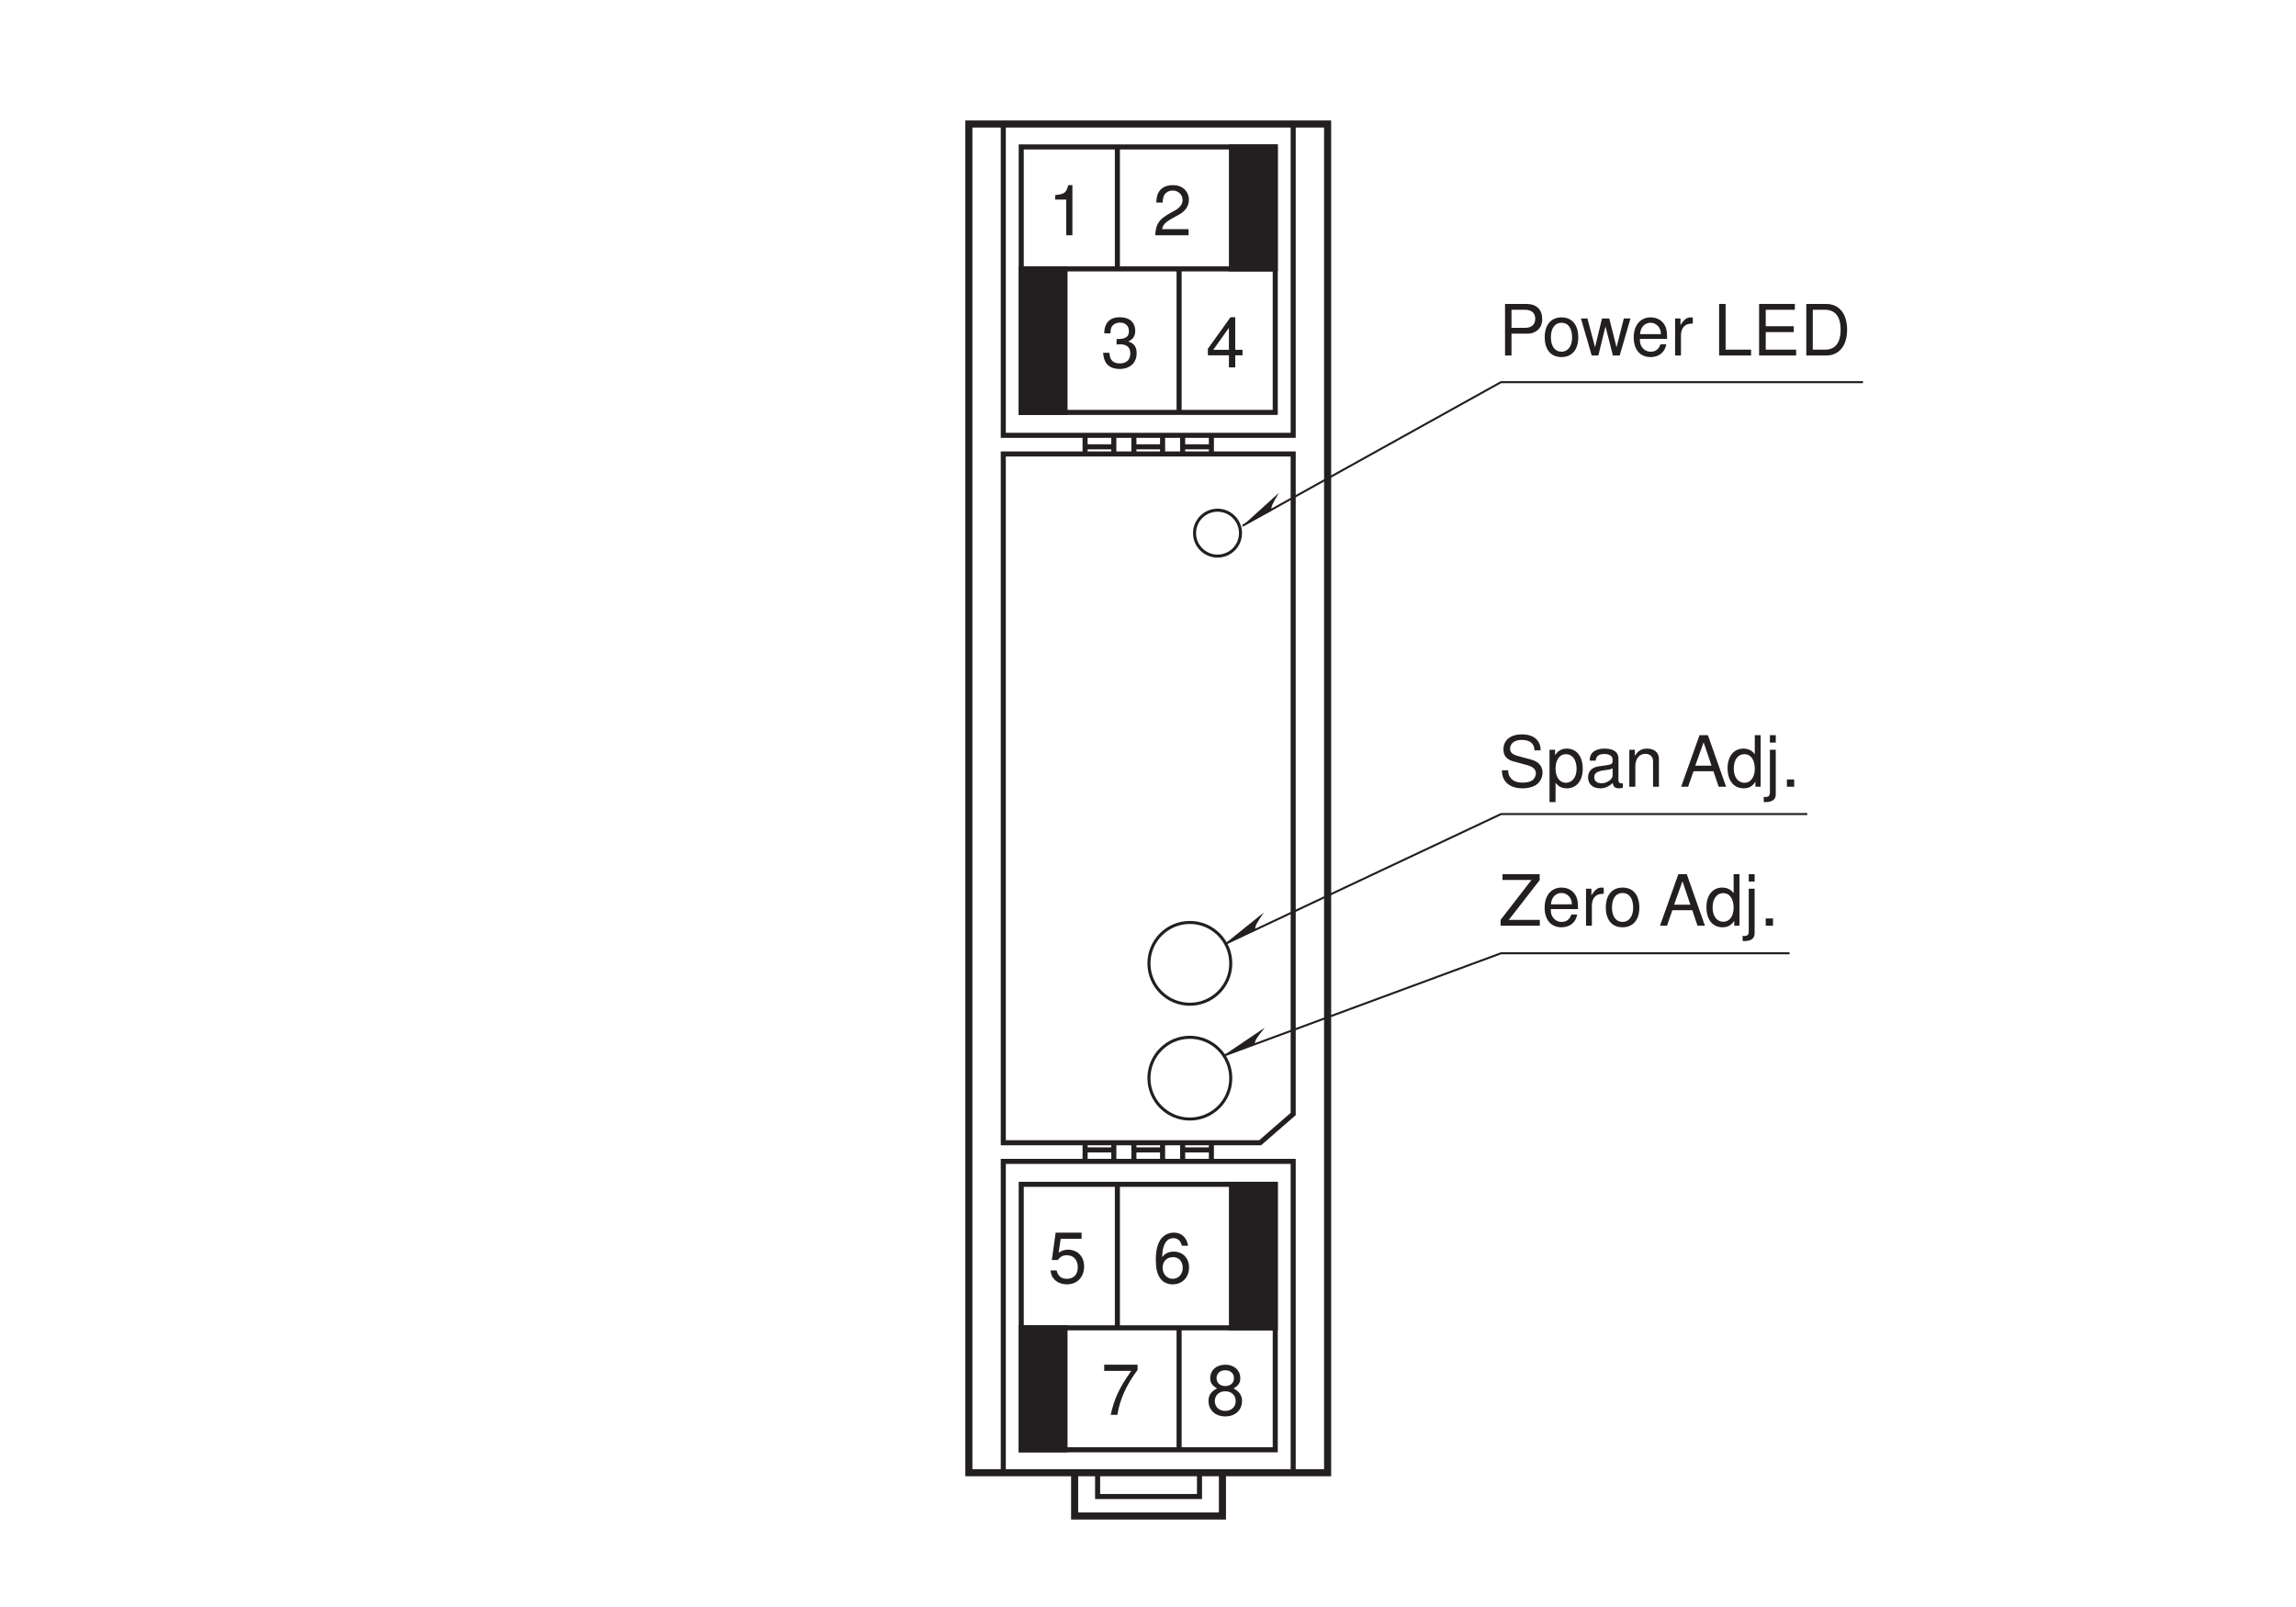 <?xml version="1.0" encoding="UTF-8"?>
<svg xmlns="http://www.w3.org/2000/svg" xmlns:xlink="http://www.w3.org/1999/xlink" width="226.77pt" height="158.74pt" viewBox="0 0 226.77 158.74" version="1.2">
<defs>
<g>
<symbol overflow="visible" id="glyph0-0">
<path style="stroke:none;" d=""/>
</symbol>
<symbol overflow="visible" id="glyph0-1">
<path style="stroke:none;" d="M 4.156 -3.594 C 4.156 -4.594 3.469 -5.172 2.297 -5.172 C 1.188 -5.172 0.484 -4.609 0.484 -3.688 C 0.484 -3.062 0.812 -2.672 1.484 -2.5 L 2.75 -2.156 C 3.391 -1.984 3.688 -1.734 3.688 -1.328 C 3.688 -1.062 3.547 -0.781 3.328 -0.625 C 3.125 -0.484 2.797 -0.406 2.391 -0.406 C 1.844 -0.406 1.453 -0.547 1.219 -0.844 C 1.031 -1.062 0.938 -1.312 0.953 -1.625 L 0.328 -1.625 C 0.344 -1.156 0.438 -0.844 0.641 -0.562 C 0.984 -0.094 1.578 0.156 2.344 0.156 C 2.953 0.156 3.453 0.016 3.781 -0.234 C 4.125 -0.5 4.344 -0.953 4.344 -1.391 C 4.344 -2.031 3.953 -2.484 3.25 -2.672 L 1.984 -3.016 C 1.359 -3.188 1.141 -3.375 1.141 -3.766 C 1.141 -4.281 1.594 -4.625 2.281 -4.625 C 3.094 -4.625 3.547 -4.266 3.547 -3.594 Z M 4.156 -3.594 "/>
</symbol>
<symbol overflow="visible" id="glyph0-2">
<path style="stroke:none;" d="M 0.375 1.516 L 0.969 1.516 L 0.969 -0.391 C 1.266 0 1.609 0.156 2.094 0.156 C 3.031 0.156 3.656 -0.594 3.656 -1.766 C 3.656 -3 3.047 -3.766 2.078 -3.766 C 1.578 -3.766 1.188 -3.547 0.922 -3.109 L 0.922 -3.656 L 0.375 -3.656 Z M 1.984 -3.219 C 2.625 -3.219 3.047 -2.656 3.047 -1.781 C 3.047 -0.953 2.625 -0.391 1.984 -0.391 C 1.375 -0.391 0.969 -0.938 0.969 -1.797 C 0.969 -2.656 1.375 -3.219 1.984 -3.219 Z M 1.984 -3.219 "/>
</symbol>
<symbol overflow="visible" id="glyph0-3">
<path style="stroke:none;" d="M 3.734 -0.344 C 3.672 -0.328 3.641 -0.328 3.609 -0.328 C 3.406 -0.328 3.297 -0.438 3.297 -0.609 L 3.297 -2.766 C 3.297 -3.422 2.828 -3.766 1.922 -3.766 C 1.391 -3.766 0.953 -3.609 0.703 -3.344 C 0.531 -3.156 0.469 -2.938 0.453 -2.578 L 1.047 -2.578 C 1.094 -3.031 1.359 -3.234 1.906 -3.234 C 2.422 -3.234 2.719 -3.031 2.719 -2.688 L 2.719 -2.531 C 2.719 -2.281 2.562 -2.172 2.109 -2.125 C 1.281 -2.016 1.156 -1.984 0.938 -1.906 C 0.516 -1.719 0.297 -1.391 0.297 -0.922 C 0.297 -0.266 0.75 0.156 1.5 0.156 C 1.953 0.156 2.328 0 2.734 -0.375 C 2.781 0 2.969 0.156 3.344 0.156 C 3.453 0.156 3.547 0.141 3.734 0.094 Z M 2.719 -1.156 C 2.719 -0.953 2.656 -0.844 2.484 -0.672 C 2.25 -0.469 1.969 -0.344 1.625 -0.344 C 1.172 -0.344 0.906 -0.562 0.906 -0.938 C 0.906 -1.312 1.156 -1.516 1.781 -1.609 C 2.391 -1.688 2.516 -1.719 2.719 -1.812 Z M 2.719 -1.156 "/>
</symbol>
<symbol overflow="visible" id="glyph0-4">
<path style="stroke:none;" d="M 0.484 -3.656 L 0.484 0 L 1.078 0 L 1.078 -2.016 C 1.078 -2.766 1.469 -3.25 2.062 -3.25 C 2.531 -3.25 2.828 -2.969 2.828 -2.531 L 2.828 0 L 3.406 0 L 3.406 -2.766 C 3.406 -3.375 2.953 -3.766 2.234 -3.766 C 1.703 -3.766 1.344 -3.562 1.031 -3.047 L 1.031 -3.656 Z M 0.484 -3.656 "/>
</symbol>
<symbol overflow="visible" id="glyph0-5">
<path style="stroke:none;" d=""/>
</symbol>
<symbol overflow="visible" id="glyph0-6">
<path style="stroke:none;" d="M 3.312 -1.531 L 3.828 0 L 4.562 0 L 2.766 -5.094 L 1.938 -5.094 L 0.125 0 L 0.812 0 L 1.344 -1.531 Z M 3.125 -2.078 L 1.516 -2.078 L 2.344 -4.391 Z M 3.125 -2.078 "/>
</symbol>
<symbol overflow="visible" id="glyph0-7">
<path style="stroke:none;" d="M 3.453 -5.094 L 2.875 -5.094 L 2.875 -3.203 C 2.641 -3.562 2.234 -3.766 1.75 -3.766 C 0.797 -3.766 0.188 -3 0.188 -1.844 C 0.188 -0.594 0.797 0.156 1.781 0.156 C 2.281 0.156 2.625 -0.031 2.938 -0.484 L 2.938 0 L 3.453 0 Z M 1.844 -3.219 C 2.484 -3.219 2.875 -2.656 2.875 -1.781 C 2.875 -0.938 2.469 -0.391 1.859 -0.391 C 1.219 -0.391 0.797 -0.953 0.797 -1.797 C 0.797 -2.656 1.219 -3.219 1.844 -3.219 Z M 1.844 -3.219 "/>
</symbol>
<symbol overflow="visible" id="glyph0-8">
<path style="stroke:none;" d="M 0.484 -3.656 L 0.484 0.531 C 0.484 0.891 0.375 1.016 0.016 1.016 C 0 1.016 0 1.016 -0.125 1 L -0.125 1.5 C -0.062 1.516 -0.016 1.516 0.062 1.516 C 0.719 1.516 1.062 1.25 1.062 0.766 L 1.062 -3.656 Z M 1.062 -5.094 L 0.484 -5.094 L 0.484 -4.359 L 1.062 -4.359 Z M 1.062 -5.094 "/>
</symbol>
<symbol overflow="visible" id="glyph0-9">
<path style="stroke:none;" d="M 1.328 -0.719 L 0.609 -0.719 L 0.609 0 L 1.328 0 Z M 1.328 -0.719 "/>
</symbol>
<symbol overflow="visible" id="glyph0-10">
<path style="stroke:none;" d="M 1.281 -2.156 L 2.891 -2.156 C 3.281 -2.156 3.594 -2.281 3.875 -2.516 C 4.172 -2.797 4.312 -3.125 4.312 -3.594 C 4.312 -4.547 3.75 -5.094 2.734 -5.094 L 0.641 -5.094 L 0.641 0 L 1.281 0 Z M 1.281 -2.734 L 1.281 -4.516 L 2.641 -4.516 C 3.266 -4.516 3.625 -4.188 3.625 -3.625 C 3.625 -3.062 3.266 -2.734 2.641 -2.734 Z M 1.281 -2.734 "/>
</symbol>
<symbol overflow="visible" id="glyph0-11">
<path style="stroke:none;" d="M 1.906 -3.766 C 0.875 -3.766 0.25 -3.031 0.25 -1.797 C 0.25 -0.578 0.859 0.156 1.906 0.156 C 2.938 0.156 3.562 -0.578 3.562 -1.781 C 3.562 -3.031 2.953 -3.766 1.906 -3.766 Z M 1.906 -3.234 C 2.562 -3.234 2.953 -2.688 2.953 -1.781 C 2.953 -0.922 2.547 -0.375 1.906 -0.375 C 1.25 -0.375 0.859 -0.922 0.859 -1.797 C 0.859 -2.688 1.25 -3.234 1.906 -3.234 Z M 1.906 -3.234 "/>
</symbol>
<symbol overflow="visible" id="glyph0-12">
<path style="stroke:none;" d="M 3.875 0 L 4.938 -3.656 L 4.281 -3.656 L 3.562 -0.812 L 2.844 -3.656 L 2.125 -3.656 L 1.438 -0.812 L 0.688 -3.656 L 0.047 -3.656 L 1.109 0 L 1.766 0 L 2.469 -2.875 L 3.203 0 Z M 3.875 0 "/>
</symbol>
<symbol overflow="visible" id="glyph0-13">
<path style="stroke:none;" d="M 3.578 -1.641 C 3.578 -2.188 3.547 -2.531 3.438 -2.797 C 3.203 -3.406 2.641 -3.766 1.953 -3.766 C 0.938 -3.766 0.281 -2.984 0.281 -1.781 C 0.281 -0.578 0.922 0.156 1.938 0.156 C 2.781 0.156 3.359 -0.312 3.5 -1.109 L 2.922 -1.109 C 2.766 -0.625 2.438 -0.375 1.969 -0.375 C 1.594 -0.375 1.281 -0.547 1.078 -0.859 C 0.938 -1.062 0.891 -1.266 0.891 -1.641 Z M 0.906 -2.109 C 0.953 -2.781 1.359 -3.234 1.953 -3.234 C 2.516 -3.234 2.969 -2.75 2.969 -2.156 C 2.969 -2.141 2.969 -2.125 2.953 -2.109 Z M 0.906 -2.109 "/>
</symbol>
<symbol overflow="visible" id="glyph0-14">
<path style="stroke:none;" d="M 0.484 -3.656 L 0.484 0 L 1.062 0 L 1.062 -1.906 C 1.062 -2.422 1.203 -2.766 1.484 -2.969 C 1.656 -3.094 1.844 -3.141 2.234 -3.156 L 2.234 -3.75 C 2.141 -3.75 2.094 -3.766 2.016 -3.766 C 1.641 -3.766 1.359 -3.547 1.016 -3 L 1.016 -3.656 Z M 0.484 -3.656 "/>
</symbol>
<symbol overflow="visible" id="glyph0-15">
<path style="stroke:none;" d="M 1.203 -5.094 L 0.562 -5.094 L 0.562 0 L 3.719 0 L 3.719 -0.578 L 1.203 -0.578 Z M 1.203 -5.094 "/>
</symbol>
<symbol overflow="visible" id="glyph0-16">
<path style="stroke:none;" d="M 1.281 -2.312 L 4.047 -2.312 L 4.047 -2.891 L 1.281 -2.891 L 1.281 -4.516 L 4.156 -4.516 L 4.156 -5.094 L 0.625 -5.094 L 0.625 0 L 4.281 0 L 4.281 -0.578 L 1.281 -0.578 Z M 1.281 -2.312 "/>
</symbol>
<symbol overflow="visible" id="glyph0-17">
<path style="stroke:none;" d="M 0.625 0 L 2.578 0 C 3.875 0 4.656 -0.969 4.656 -2.547 C 4.656 -4.125 3.875 -5.094 2.578 -5.094 L 0.625 -5.094 Z M 1.266 -0.578 L 1.266 -4.516 L 2.469 -4.516 C 3.484 -4.516 4.016 -3.844 4.016 -2.547 C 4.016 -1.25 3.484 -0.578 2.469 -0.578 Z M 1.266 -0.578 "/>
</symbol>
<symbol overflow="visible" id="glyph0-18">
<path style="stroke:none;" d="M 4.062 -5.094 L 0.391 -5.094 L 0.391 -4.516 L 3.25 -4.516 L 0.203 -0.578 L 0.203 0 L 4.078 0 L 4.078 -0.578 L 1.016 -0.578 L 4.062 -4.5 Z M 4.062 -5.094 "/>
</symbol>
<symbol overflow="visible" id="glyph0-19">
<path style="stroke:none;" d="M 1.812 -3.531 L 1.812 0 L 2.422 0 L 2.422 -4.953 L 2.016 -4.953 C 1.797 -4.188 1.656 -4.078 0.719 -3.969 L 0.719 -3.531 Z M 1.812 -3.531 "/>
</symbol>
<symbol overflow="visible" id="glyph0-20">
<path style="stroke:none;" d="M 3.531 -0.609 L 0.922 -0.609 C 0.984 -1.016 1.219 -1.266 1.828 -1.625 L 2.516 -2 C 3.219 -2.375 3.562 -2.891 3.562 -3.5 C 3.562 -3.906 3.406 -4.297 3.109 -4.562 C 2.812 -4.828 2.453 -4.953 1.984 -4.953 C 1.359 -4.953 0.891 -4.734 0.609 -4.312 C 0.438 -4.047 0.359 -3.734 0.344 -3.234 L 0.969 -3.234 C 0.984 -3.562 1.031 -3.766 1.109 -3.938 C 1.266 -4.234 1.594 -4.422 1.969 -4.422 C 2.516 -4.422 2.938 -4.016 2.938 -3.484 C 2.938 -3.094 2.703 -2.766 2.266 -2.5 L 1.625 -2.141 C 0.594 -1.562 0.297 -1.094 0.234 0 L 3.531 0 Z M 3.531 -0.609 "/>
</symbol>
<symbol overflow="visible" id="glyph0-21">
<path style="stroke:none;" d="M 1.547 -2.266 L 1.625 -2.266 L 1.875 -2.281 C 2.562 -2.281 2.906 -1.969 2.906 -1.375 C 2.906 -0.75 2.516 -0.391 1.875 -0.391 C 1.203 -0.391 0.875 -0.719 0.844 -1.438 L 0.219 -1.438 C 0.25 -1.047 0.328 -0.781 0.438 -0.562 C 0.688 -0.078 1.188 0.156 1.859 0.156 C 2.875 0.156 3.531 -0.453 3.531 -1.391 C 3.531 -2.016 3.297 -2.359 2.703 -2.562 C 3.156 -2.75 3.391 -3.094 3.391 -3.594 C 3.391 -4.438 2.828 -4.953 1.875 -4.953 C 0.875 -4.953 0.344 -4.406 0.328 -3.359 L 0.938 -3.359 C 0.953 -3.656 0.984 -3.828 1.047 -3.969 C 1.188 -4.25 1.5 -4.422 1.891 -4.422 C 2.438 -4.422 2.766 -4.094 2.766 -3.562 C 2.766 -3.219 2.641 -3.016 2.359 -2.906 C 2.188 -2.828 1.984 -2.797 1.547 -2.797 Z M 1.547 -2.266 "/>
</symbol>
<symbol overflow="visible" id="glyph0-22">
<path style="stroke:none;" d="M 2.281 -1.188 L 2.281 0 L 2.906 0 L 2.906 -1.188 L 3.625 -1.188 L 3.625 -1.734 L 2.906 -1.734 L 2.906 -4.953 L 2.438 -4.953 L 0.203 -1.844 L 0.203 -1.188 Z M 2.281 -1.734 L 0.734 -1.734 L 2.281 -3.906 Z M 2.281 -1.734 "/>
</symbol>
<symbol overflow="visible" id="glyph0-23">
<path style="stroke:none;" d="M 3.328 -4.953 L 0.766 -4.953 L 0.391 -2.25 L 0.969 -2.25 C 1.25 -2.594 1.484 -2.719 1.875 -2.719 C 2.531 -2.719 2.953 -2.266 2.953 -1.531 C 2.953 -0.812 2.547 -0.391 1.875 -0.391 C 1.328 -0.391 1 -0.656 0.859 -1.219 L 0.25 -1.219 C 0.328 -0.812 0.391 -0.609 0.547 -0.438 C 0.828 -0.062 1.328 0.156 1.891 0.156 C 2.891 0.156 3.578 -0.562 3.578 -1.609 C 3.578 -2.594 2.938 -3.266 1.984 -3.266 C 1.641 -3.266 1.359 -3.172 1.062 -2.969 L 1.266 -4.344 L 3.328 -4.344 Z M 3.328 -4.953 "/>
</symbol>
<symbol overflow="visible" id="glyph0-24">
<path style="stroke:none;" d="M 3.484 -3.656 C 3.359 -4.469 2.828 -4.953 2.078 -4.953 C 1.531 -4.953 1.047 -4.688 0.75 -4.25 C 0.438 -3.766 0.297 -3.156 0.297 -2.25 C 0.297 -1.422 0.422 -0.891 0.719 -0.453 C 0.984 -0.062 1.422 0.156 1.969 0.156 C 2.906 0.156 3.578 -0.531 3.578 -1.516 C 3.578 -2.438 2.953 -3.078 2.062 -3.078 C 1.578 -3.078 1.188 -2.891 0.922 -2.531 C 0.938 -3.734 1.328 -4.406 2.031 -4.406 C 2.469 -4.406 2.766 -4.141 2.859 -3.656 Z M 1.984 -2.531 C 2.578 -2.531 2.953 -2.125 2.953 -1.453 C 2.953 -0.844 2.531 -0.391 1.969 -0.391 C 1.391 -0.391 0.969 -0.859 0.969 -1.5 C 0.969 -2.109 1.391 -2.531 1.984 -2.531 Z M 1.984 -2.531 "/>
</symbol>
<symbol overflow="visible" id="glyph0-25">
<path style="stroke:none;" d="M 3.625 -4.953 L 0.328 -4.953 L 0.328 -4.344 L 3 -4.344 C 1.812 -2.656 1.328 -1.625 0.969 0 L 1.625 0 C 1.891 -1.578 2.516 -2.953 3.625 -4.438 Z M 3.625 -4.953 "/>
</symbol>
<symbol overflow="visible" id="glyph0-26">
<path style="stroke:none;" d="M 2.734 -2.609 C 3.234 -2.906 3.406 -3.156 3.406 -3.625 C 3.406 -4.406 2.797 -4.953 1.922 -4.953 C 1.047 -4.953 0.438 -4.406 0.438 -3.625 C 0.438 -3.172 0.594 -2.922 1.109 -2.609 C 0.531 -2.328 0.266 -1.922 0.266 -1.375 C 0.266 -0.469 0.938 0.156 1.922 0.156 C 2.906 0.156 3.578 -0.469 3.578 -1.375 C 3.578 -1.922 3.297 -2.328 2.734 -2.609 Z M 1.922 -4.406 C 2.438 -4.406 2.781 -4.094 2.781 -3.625 C 2.781 -3.156 2.438 -2.844 1.922 -2.844 C 1.406 -2.844 1.062 -3.156 1.062 -3.625 C 1.062 -4.094 1.406 -4.406 1.922 -4.406 Z M 1.922 -2.328 C 2.531 -2.328 2.953 -1.938 2.953 -1.359 C 2.953 -0.781 2.531 -0.391 1.906 -0.391 C 1.312 -0.391 0.891 -0.781 0.891 -1.359 C 0.891 -1.938 1.312 -2.328 1.922 -2.328 Z M 1.922 -2.328 "/>
</symbol>
</g>
</defs>
<g id="surface1">
<path style=" stroke:none;fill-rule:nonzero;fill:rgb(13.73%,12.16%,12.549%);fill-opacity:1;" d="M 124.004 91.848 C 123.875 91.559 124.195 91.074 124.82 90.137 L 120.867 93.32 L 124.004 91.848 "/>
<path style="fill:none;stroke-width:2;stroke-linecap:butt;stroke-linejoin:miter;stroke:rgb(13.73%,12.16%,12.549%);stroke-opacity:1;stroke-miterlimit:4;" d="M 1209.944 652.668 L 1481.795 780.651 L 1784.282 780.651 " transform="matrix(0.1,0,0,-0.1,0.071,158.48)"/>
<path style=" stroke:none;fill-rule:nonzero;fill:rgb(13.73%,12.16%,12.549%);fill-opacity:1;" d="M 125.598 50.438 C 125.453 50.156 125.742 49.652 126.316 48.684 L 122.551 52.09 L 125.598 50.438 "/>
<path style="fill:none;stroke-width:2;stroke-linecap:butt;stroke-linejoin:miter;stroke:rgb(13.73%,12.16%,12.549%);stroke-opacity:1;stroke-miterlimit:4;" d="M 1226.808 1065.648 L 1481.795 1207.325 L 1839.294 1207.325 " transform="matrix(0.1,0,0,-0.1,0.071,158.48)"/>
<path style=" stroke:none;fill-rule:nonzero;fill:rgb(13.73%,12.16%,12.549%);fill-opacity:1;" d="M 123.953 103.152 C 123.852 102.855 124.211 102.398 124.914 101.516 L 120.703 104.355 L 123.953 103.152 "/>
<path style="fill:none;stroke-width:2;stroke-linecap:butt;stroke-linejoin:miter;stroke:rgb(13.73%,12.16%,12.549%);stroke-opacity:1;stroke-miterlimit:4;" d="M 1208.301 542.136 L 1481.795 643.161 L 1766.792 643.161 " transform="matrix(0.1,0,0,-0.1,0.071,158.48)"/>
<g style="fill:rgb(13.73%,12.16%,12.549%);fill-opacity:1;">
  <use xlink:href="#glyph0-1" x="148.007" y="77.713"/>
  <use xlink:href="#glyph0-2" x="152.669" y="77.713"/>
  <use xlink:href="#glyph0-3" x="156.554" y="77.713"/>
  <use xlink:href="#glyph0-4" x="160.44" y="77.713"/>
  <use xlink:href="#glyph0-5" x="164.326" y="77.713"/>
</g>
<g style="fill:rgb(13.73%,12.16%,12.549%);fill-opacity:1;">
  <use xlink:href="#glyph0-6" x="165.919" y="77.713"/>
</g>
<g style="fill:rgb(13.73%,12.16%,12.549%);fill-opacity:1;">
  <use xlink:href="#glyph0-7" x="170.441" y="77.713"/>
  <use xlink:href="#glyph0-8" x="174.326" y="77.713"/>
  <use xlink:href="#glyph0-9" x="175.878" y="77.713"/>
</g>
<g style="fill:rgb(13.73%,12.16%,12.549%);fill-opacity:1;">
  <use xlink:href="#glyph0-10" x="148.007" y="35.116"/>
</g>
<g style="fill:rgb(13.73%,12.16%,12.549%);fill-opacity:1;">
  <use xlink:href="#glyph0-11" x="152.319" y="35.116"/>
</g>
<g style="fill:rgb(13.73%,12.16%,12.549%);fill-opacity:1;">
  <use xlink:href="#glyph0-12" x="156.1" y="35.116"/>
</g>
<g style="fill:rgb(13.73%,12.16%,12.549%);fill-opacity:1;">
  <use xlink:href="#glyph0-13" x="161.076" y="35.116"/>
  <use xlink:href="#glyph0-14" x="164.961" y="35.116"/>
  <use xlink:href="#glyph0-5" x="167.289" y="35.116"/>
  <use xlink:href="#glyph0-15" x="169.231" y="35.116"/>
  <use xlink:href="#glyph0-16" x="173.117" y="35.116"/>
  <use xlink:href="#glyph0-17" x="177.778" y="35.116"/>
</g>
<g style="fill:rgb(13.73%,12.16%,12.549%);fill-opacity:1;">
  <use xlink:href="#glyph0-18" x="148.007" y="91.441"/>
  <use xlink:href="#glyph0-13" x="152.277" y="91.441"/>
  <use xlink:href="#glyph0-14" x="156.163" y="91.441"/>
</g>
<g style="fill:rgb(13.73%,12.16%,12.549%);fill-opacity:1;">
  <use xlink:href="#glyph0-11" x="158.351" y="91.441"/>
  <use xlink:href="#glyph0-5" x="162.236" y="91.441"/>
</g>
<g style="fill:rgb(13.73%,12.16%,12.549%);fill-opacity:1;">
  <use xlink:href="#glyph0-6" x="163.83" y="91.441"/>
</g>
<g style="fill:rgb(13.73%,12.16%,12.549%);fill-opacity:1;">
  <use xlink:href="#glyph0-7" x="168.351" y="91.441"/>
  <use xlink:href="#glyph0-8" x="172.237" y="91.441"/>
  <use xlink:href="#glyph0-9" x="173.788" y="91.441"/>
</g>
<g style="fill:rgb(13.73%,12.16%,12.549%);fill-opacity:1;">
  <use xlink:href="#glyph0-19" x="103.497" y="23.242"/>
</g>
<g style="fill:rgb(13.73%,12.16%,12.549%);fill-opacity:1;">
  <use xlink:href="#glyph0-20" x="113.861" y="23.242"/>
</g>
<g style="fill:rgb(13.73%,12.16%,12.549%);fill-opacity:1;">
  <use xlink:href="#glyph0-21" x="108.733" y="36.289"/>
</g>
<g style="fill:rgb(13.73%,12.16%,12.549%);fill-opacity:1;">
  <use xlink:href="#glyph0-22" x="119.096" y="36.289"/>
</g>
<path style="fill:none;stroke-width:5;stroke-linecap:butt;stroke-linejoin:miter;stroke:rgb(13.73%,12.16%,12.549%);stroke-opacity:1;stroke-miterlimit:4;" d="M 1276.538 484.385 L 1243.945 456.019 L 990.21 456.019 L 990.21 1136.35 L 1276.538 1136.35 Z M 1276.538 484.385 " transform="matrix(0.1,0,0,-0.1,0.071,158.48)"/>
<path style="fill:none;stroke-width:5;stroke-linecap:butt;stroke-linejoin:miter;stroke:rgb(13.73%,12.16%,12.549%);stroke-opacity:1;stroke-miterlimit:4;" d="M 1147.538 1154.779 L 1147.538 1136.35 " transform="matrix(0.1,0,0,-0.1,0.071,158.48)"/>
<path style="fill:none;stroke-width:5;stroke-linecap:butt;stroke-linejoin:miter;stroke:rgb(13.73%,12.16%,12.549%);stroke-opacity:1;stroke-miterlimit:4;" d="M 1167.375 1154.779 L 1167.375 1136.35 " transform="matrix(0.1,0,0,-0.1,0.071,158.48)"/>
<path style="fill:none;stroke-width:5;stroke-linecap:butt;stroke-linejoin:miter;stroke:rgb(13.73%,12.16%,12.549%);stroke-opacity:1;stroke-miterlimit:4;" d="M 1195.742 1154.779 L 1195.742 1136.35 " transform="matrix(0.1,0,0,-0.1,0.071,158.48)"/>
<path style="fill:none;stroke-width:5;stroke-linecap:butt;stroke-linejoin:miter;stroke:rgb(13.73%,12.16%,12.549%);stroke-opacity:1;stroke-miterlimit:4;" d="M 1119.21 1154.779 L 1119.21 1136.35 " transform="matrix(0.1,0,0,-0.1,0.071,158.48)"/>
<path style="fill:none;stroke-width:5;stroke-linecap:butt;stroke-linejoin:miter;stroke:rgb(13.73%,12.16%,12.549%);stroke-opacity:1;stroke-miterlimit:4;" d="M 1099.373 1154.779 L 1099.373 1136.35 " transform="matrix(0.1,0,0,-0.1,0.071,158.48)"/>
<path style="fill:none;stroke-width:5;stroke-linecap:butt;stroke-linejoin:miter;stroke:rgb(13.73%,12.16%,12.549%);stroke-opacity:1;stroke-miterlimit:4;" d="M 1071.006 1154.779 L 1071.006 1136.35 " transform="matrix(0.1,0,0,-0.1,0.071,158.48)"/>
<path style="fill:none;stroke-width:5;stroke-linecap:butt;stroke-linejoin:miter;stroke:rgb(13.73%,12.16%,12.549%);stroke-opacity:1;stroke-miterlimit:4;" d="M 1071.006 1143.432 L 1099.373 1143.432 " transform="matrix(0.1,0,0,-0.1,0.071,158.48)"/>
<path style="fill:none;stroke-width:5;stroke-linecap:butt;stroke-linejoin:miter;stroke:rgb(13.73%,12.16%,12.549%);stroke-opacity:1;stroke-miterlimit:4;" d="M 1119.21 1143.432 L 1147.538 1143.432 " transform="matrix(0.1,0,0,-0.1,0.071,158.48)"/>
<path style="fill:none;stroke-width:5;stroke-linecap:butt;stroke-linejoin:miter;stroke:rgb(13.73%,12.16%,12.549%);stroke-opacity:1;stroke-miterlimit:4;" d="M 1167.375 1143.432 L 1195.742 1143.432 " transform="matrix(0.1,0,0,-0.1,0.071,158.48)"/>
<path style="fill:none;stroke-width:5;stroke-linecap:butt;stroke-linejoin:miter;stroke:rgb(13.73%,12.16%,12.549%);stroke-opacity:1;stroke-miterlimit:4;" d="M 1147.538 437.59 L 1147.538 456.019 " transform="matrix(0.1,0,0,-0.1,0.071,158.48)"/>
<path style="fill:none;stroke-width:5;stroke-linecap:butt;stroke-linejoin:miter;stroke:rgb(13.73%,12.16%,12.549%);stroke-opacity:1;stroke-miterlimit:4;" d="M 1167.375 437.59 L 1167.375 456.019 " transform="matrix(0.1,0,0,-0.1,0.071,158.48)"/>
<path style="fill:none;stroke-width:5;stroke-linecap:butt;stroke-linejoin:miter;stroke:rgb(13.73%,12.16%,12.549%);stroke-opacity:1;stroke-miterlimit:4;" d="M 1195.742 437.59 L 1195.742 456.019 " transform="matrix(0.1,0,0,-0.1,0.071,158.48)"/>
<path style="fill:none;stroke-width:5;stroke-linecap:butt;stroke-linejoin:miter;stroke:rgb(13.73%,12.16%,12.549%);stroke-opacity:1;stroke-miterlimit:4;" d="M 1119.21 437.59 L 1119.21 456.019 " transform="matrix(0.1,0,0,-0.1,0.071,158.48)"/>
<path style="fill:none;stroke-width:5;stroke-linecap:butt;stroke-linejoin:miter;stroke:rgb(13.73%,12.16%,12.549%);stroke-opacity:1;stroke-miterlimit:4;" d="M 1099.373 437.59 L 1099.373 456.019 " transform="matrix(0.1,0,0,-0.1,0.071,158.48)"/>
<path style="fill:none;stroke-width:5;stroke-linecap:butt;stroke-linejoin:miter;stroke:rgb(13.73%,12.16%,12.549%);stroke-opacity:1;stroke-miterlimit:4;" d="M 1071.006 437.59 L 1071.006 456.019 " transform="matrix(0.1,0,0,-0.1,0.071,158.48)"/>
<path style="fill:none;stroke-width:5;stroke-linecap:butt;stroke-linejoin:miter;stroke:rgb(13.73%,12.16%,12.549%);stroke-opacity:1;stroke-miterlimit:4;" d="M 1071.006 448.937 L 1099.373 448.937 " transform="matrix(0.1,0,0,-0.1,0.071,158.48)"/>
<path style="fill:none;stroke-width:5;stroke-linecap:butt;stroke-linejoin:miter;stroke:rgb(13.73%,12.16%,12.549%);stroke-opacity:1;stroke-miterlimit:4;" d="M 1119.21 448.937 L 1147.538 448.937 " transform="matrix(0.1,0,0,-0.1,0.071,158.48)"/>
<path style="fill:none;stroke-width:5;stroke-linecap:butt;stroke-linejoin:miter;stroke:rgb(13.73%,12.16%,12.549%);stroke-opacity:1;stroke-miterlimit:4;" d="M 1167.375 448.937 L 1195.742 448.937 " transform="matrix(0.1,0,0,-0.1,0.071,158.48)"/>
<path style="fill:none;stroke-width:5;stroke-linecap:butt;stroke-linejoin:miter;stroke:rgb(13.73%,12.16%,12.549%);stroke-opacity:1;stroke-miterlimit:4;" d="M 990.21 1154.779 L 1276.538 1154.779 L 1276.538 1462.313 L 990.21 1462.313 Z M 990.21 1154.779 " transform="matrix(0.1,0,0,-0.1,0.071,158.48)"/>
<path style="fill:none;stroke-width:5;stroke-linecap:butt;stroke-linejoin:miter;stroke:rgb(13.73%,12.16%,12.549%);stroke-opacity:1;stroke-miterlimit:4;" d="M 990.21 130.056 L 1276.538 130.056 L 1276.538 437.59 L 990.21 437.59 Z M 990.21 130.056 " transform="matrix(0.1,0,0,-0.1,0.071,158.48)"/>
<path style="fill:none;stroke-width:7;stroke-linecap:butt;stroke-linejoin:miter;stroke:rgb(13.73%,12.16%,12.549%);stroke-opacity:1;stroke-miterlimit:4;" d="M 956.209 130.056 L 1310.539 130.056 L 1310.539 1462.313 L 956.209 1462.313 Z M 956.209 130.056 " transform="matrix(0.1,0,0,-0.1,0.071,158.48)"/>
<path style="fill:none;stroke-width:5;stroke-linecap:butt;stroke-linejoin:miter;stroke:rgb(13.73%,12.16%,12.549%);stroke-opacity:1;stroke-miterlimit:4;" d="M 1007.934 1177.433 L 1258.813 1177.433 L 1258.813 1439.658 L 1007.934 1439.658 Z M 1007.934 1177.433 " transform="matrix(0.1,0,0,-0.1,0.071,158.48)"/>
<path style="fill:none;stroke-width:5;stroke-linecap:butt;stroke-linejoin:miter;stroke:rgb(13.73%,12.16%,12.549%);stroke-opacity:1;stroke-miterlimit:4;" d="M 1007.934 1319.188 L 1258.813 1319.188 " transform="matrix(0.1,0,0,-0.1,0.071,158.48)"/>
<path style="fill:none;stroke-width:5;stroke-linecap:butt;stroke-linejoin:miter;stroke:rgb(13.73%,12.16%,12.549%);stroke-opacity:1;stroke-miterlimit:4;" d="M 1163.853 1319.188 L 1163.853 1177.433 " transform="matrix(0.1,0,0,-0.1,0.071,158.48)"/>
<path style="fill:none;stroke-width:5;stroke-linecap:butt;stroke-linejoin:miter;stroke:rgb(13.73%,12.16%,12.549%);stroke-opacity:1;stroke-miterlimit:4;" d="M 1102.894 1439.658 L 1102.894 1319.188 " transform="matrix(0.1,0,0,-0.1,0.071,158.48)"/>
<path style="fill-rule:nonzero;fill:rgb(13.73%,12.16%,12.549%);fill-opacity:1;stroke-width:5;stroke-linecap:butt;stroke-linejoin:miter;stroke:rgb(13.73%,12.16%,12.549%);stroke-opacity:1;stroke-miterlimit:4;" d="M 1007.934 1177.433 L 1051.169 1177.433 L 1051.169 1319.188 L 1007.934 1319.188 Z M 1007.934 1177.433 " transform="matrix(0.1,0,0,-0.1,0.071,158.48)"/>
<path style="fill-rule:nonzero;fill:rgb(13.73%,12.16%,12.549%);fill-opacity:1;stroke-width:5;stroke-linecap:butt;stroke-linejoin:miter;stroke:rgb(13.73%,12.16%,12.549%);stroke-opacity:1;stroke-miterlimit:4;" d="M 1215.579 1319.188 L 1258.813 1319.188 L 1258.813 1439.658 L 1215.579 1439.658 Z M 1215.579 1319.188 " transform="matrix(0.1,0,0,-0.1,0.071,158.48)"/>
<g style="fill:rgb(13.73%,12.16%,12.549%);fill-opacity:1;">
  <use xlink:href="#glyph0-23" x="103.497" y="126.711"/>
</g>
<g style="fill:rgb(13.73%,12.16%,12.549%);fill-opacity:1;">
  <use xlink:href="#glyph0-24" x="113.861" y="126.711"/>
</g>
<g style="fill:rgb(13.73%,12.16%,12.549%);fill-opacity:1;">
  <use xlink:href="#glyph0-25" x="108.732" y="139.758"/>
</g>
<g style="fill:rgb(13.73%,12.16%,12.549%);fill-opacity:1;">
  <use xlink:href="#glyph0-26" x="119.095" y="139.758"/>
</g>
<path style="fill:none;stroke-width:5;stroke-linecap:butt;stroke-linejoin:miter;stroke:rgb(13.73%,12.16%,12.549%);stroke-opacity:1;stroke-miterlimit:4;" d="M 1007.934 152.71 L 1258.813 152.71 L 1258.813 414.936 L 1007.934 414.936 Z M 1007.934 152.71 " transform="matrix(0.1,0,0,-0.1,0.071,158.48)"/>
<path style="fill:none;stroke-width:5;stroke-linecap:butt;stroke-linejoin:miter;stroke:rgb(13.73%,12.16%,12.549%);stroke-opacity:1;stroke-miterlimit:4;" d="M 1258.813 273.181 L 1007.934 273.181 " transform="matrix(0.1,0,0,-0.1,0.071,158.48)"/>
<path style="fill:none;stroke-width:5;stroke-linecap:butt;stroke-linejoin:miter;stroke:rgb(13.73%,12.16%,12.549%);stroke-opacity:1;stroke-miterlimit:4;" d="M 1102.894 273.181 L 1102.894 414.936 " transform="matrix(0.1,0,0,-0.1,0.071,158.48)"/>
<path style="fill:none;stroke-width:5;stroke-linecap:butt;stroke-linejoin:miter;stroke:rgb(13.73%,12.16%,12.549%);stroke-opacity:1;stroke-miterlimit:4;" d="M 1163.853 152.71 L 1163.853 273.181 " transform="matrix(0.1,0,0,-0.1,0.071,158.48)"/>
<path style="fill-rule:nonzero;fill:rgb(13.73%,12.16%,12.549%);fill-opacity:1;stroke-width:5;stroke-linecap:butt;stroke-linejoin:miter;stroke:rgb(13.73%,12.16%,12.549%);stroke-opacity:1;stroke-miterlimit:4;" d="M 1215.579 273.181 L 1258.813 273.181 L 1258.813 414.936 L 1215.579 414.936 Z M 1215.579 273.181 " transform="matrix(0.1,0,0,-0.1,0.071,158.48)"/>
<path style="fill-rule:nonzero;fill:rgb(13.73%,12.16%,12.549%);fill-opacity:1;stroke-width:5;stroke-linecap:butt;stroke-linejoin:miter;stroke:rgb(13.73%,12.16%,12.549%);stroke-opacity:1;stroke-miterlimit:4;" d="M 1007.934 152.71 L 1051.169 152.71 L 1051.169 273.181 L 1007.934 273.181 Z M 1007.934 152.71 " transform="matrix(0.1,0,0,-0.1,0.071,158.48)"/>
<path style="fill:none;stroke-width:7;stroke-linecap:butt;stroke-linejoin:miter;stroke:rgb(13.73%,12.16%,12.549%);stroke-opacity:1;stroke-miterlimit:4;" d="M 1060.677 130.056 L 1060.677 87.291 L 1206.658 87.291 L 1206.658 130.056 " transform="matrix(0.1,0,0,-0.1,0.071,158.48)"/>
<path style="fill:none;stroke-width:5;stroke-linecap:butt;stroke-linejoin:miter;stroke:rgb(13.73%,12.16%,12.549%);stroke-opacity:1;stroke-miterlimit:4;" d="M 1083.37 130.056 L 1083.37 106.541 L 1184.004 106.541 L 1184.004 130.056 " transform="matrix(0.1,0,0,-0.1,0.071,158.48)"/>
<path style="fill:none;stroke-width:3;stroke-linecap:butt;stroke-linejoin:miter;stroke:rgb(13.73%,12.16%,12.549%);stroke-opacity:1;stroke-miterlimit:4;" d="M 1224.499 1058.136 C 1224.499 1045.616 1214.327 1035.482 1201.806 1035.482 C 1189.286 1035.482 1179.113 1045.616 1179.113 1058.136 C 1179.113 1070.696 1189.286 1080.829 1201.806 1080.829 C 1214.327 1080.829 1224.499 1070.696 1224.499 1058.136 Z M 1224.499 1058.136 " transform="matrix(0.1,0,0,-0.1,0.071,158.48)"/>
<path style="fill:none;stroke-width:3;stroke-linecap:butt;stroke-linejoin:miter;stroke:rgb(13.73%,12.16%,12.549%);stroke-opacity:1;stroke-miterlimit:4;" d="M 1214.874 633.183 C 1214.874 610.881 1196.798 592.805 1174.457 592.805 C 1152.155 592.805 1134.078 610.881 1134.078 633.183 C 1134.078 655.485 1152.155 673.601 1174.457 673.601 C 1196.798 673.601 1214.874 655.485 1214.874 633.183 Z M 1214.874 633.183 " transform="matrix(0.1,0,0,-0.1,0.071,158.48)"/>
<path style="fill:none;stroke-width:3;stroke-linecap:butt;stroke-linejoin:miter;stroke:rgb(13.73%,12.16%,12.549%);stroke-opacity:1;stroke-miterlimit:4;" d="M 1214.874 519.795 C 1214.874 497.493 1196.798 479.416 1174.457 479.416 C 1152.155 479.416 1134.078 497.493 1134.078 519.795 C 1134.078 542.097 1152.155 560.173 1174.457 560.173 C 1196.798 560.173 1214.874 542.097 1214.874 519.795 Z M 1214.874 519.795 " transform="matrix(0.1,0,0,-0.1,0.071,158.48)"/>
</g>
</svg>
